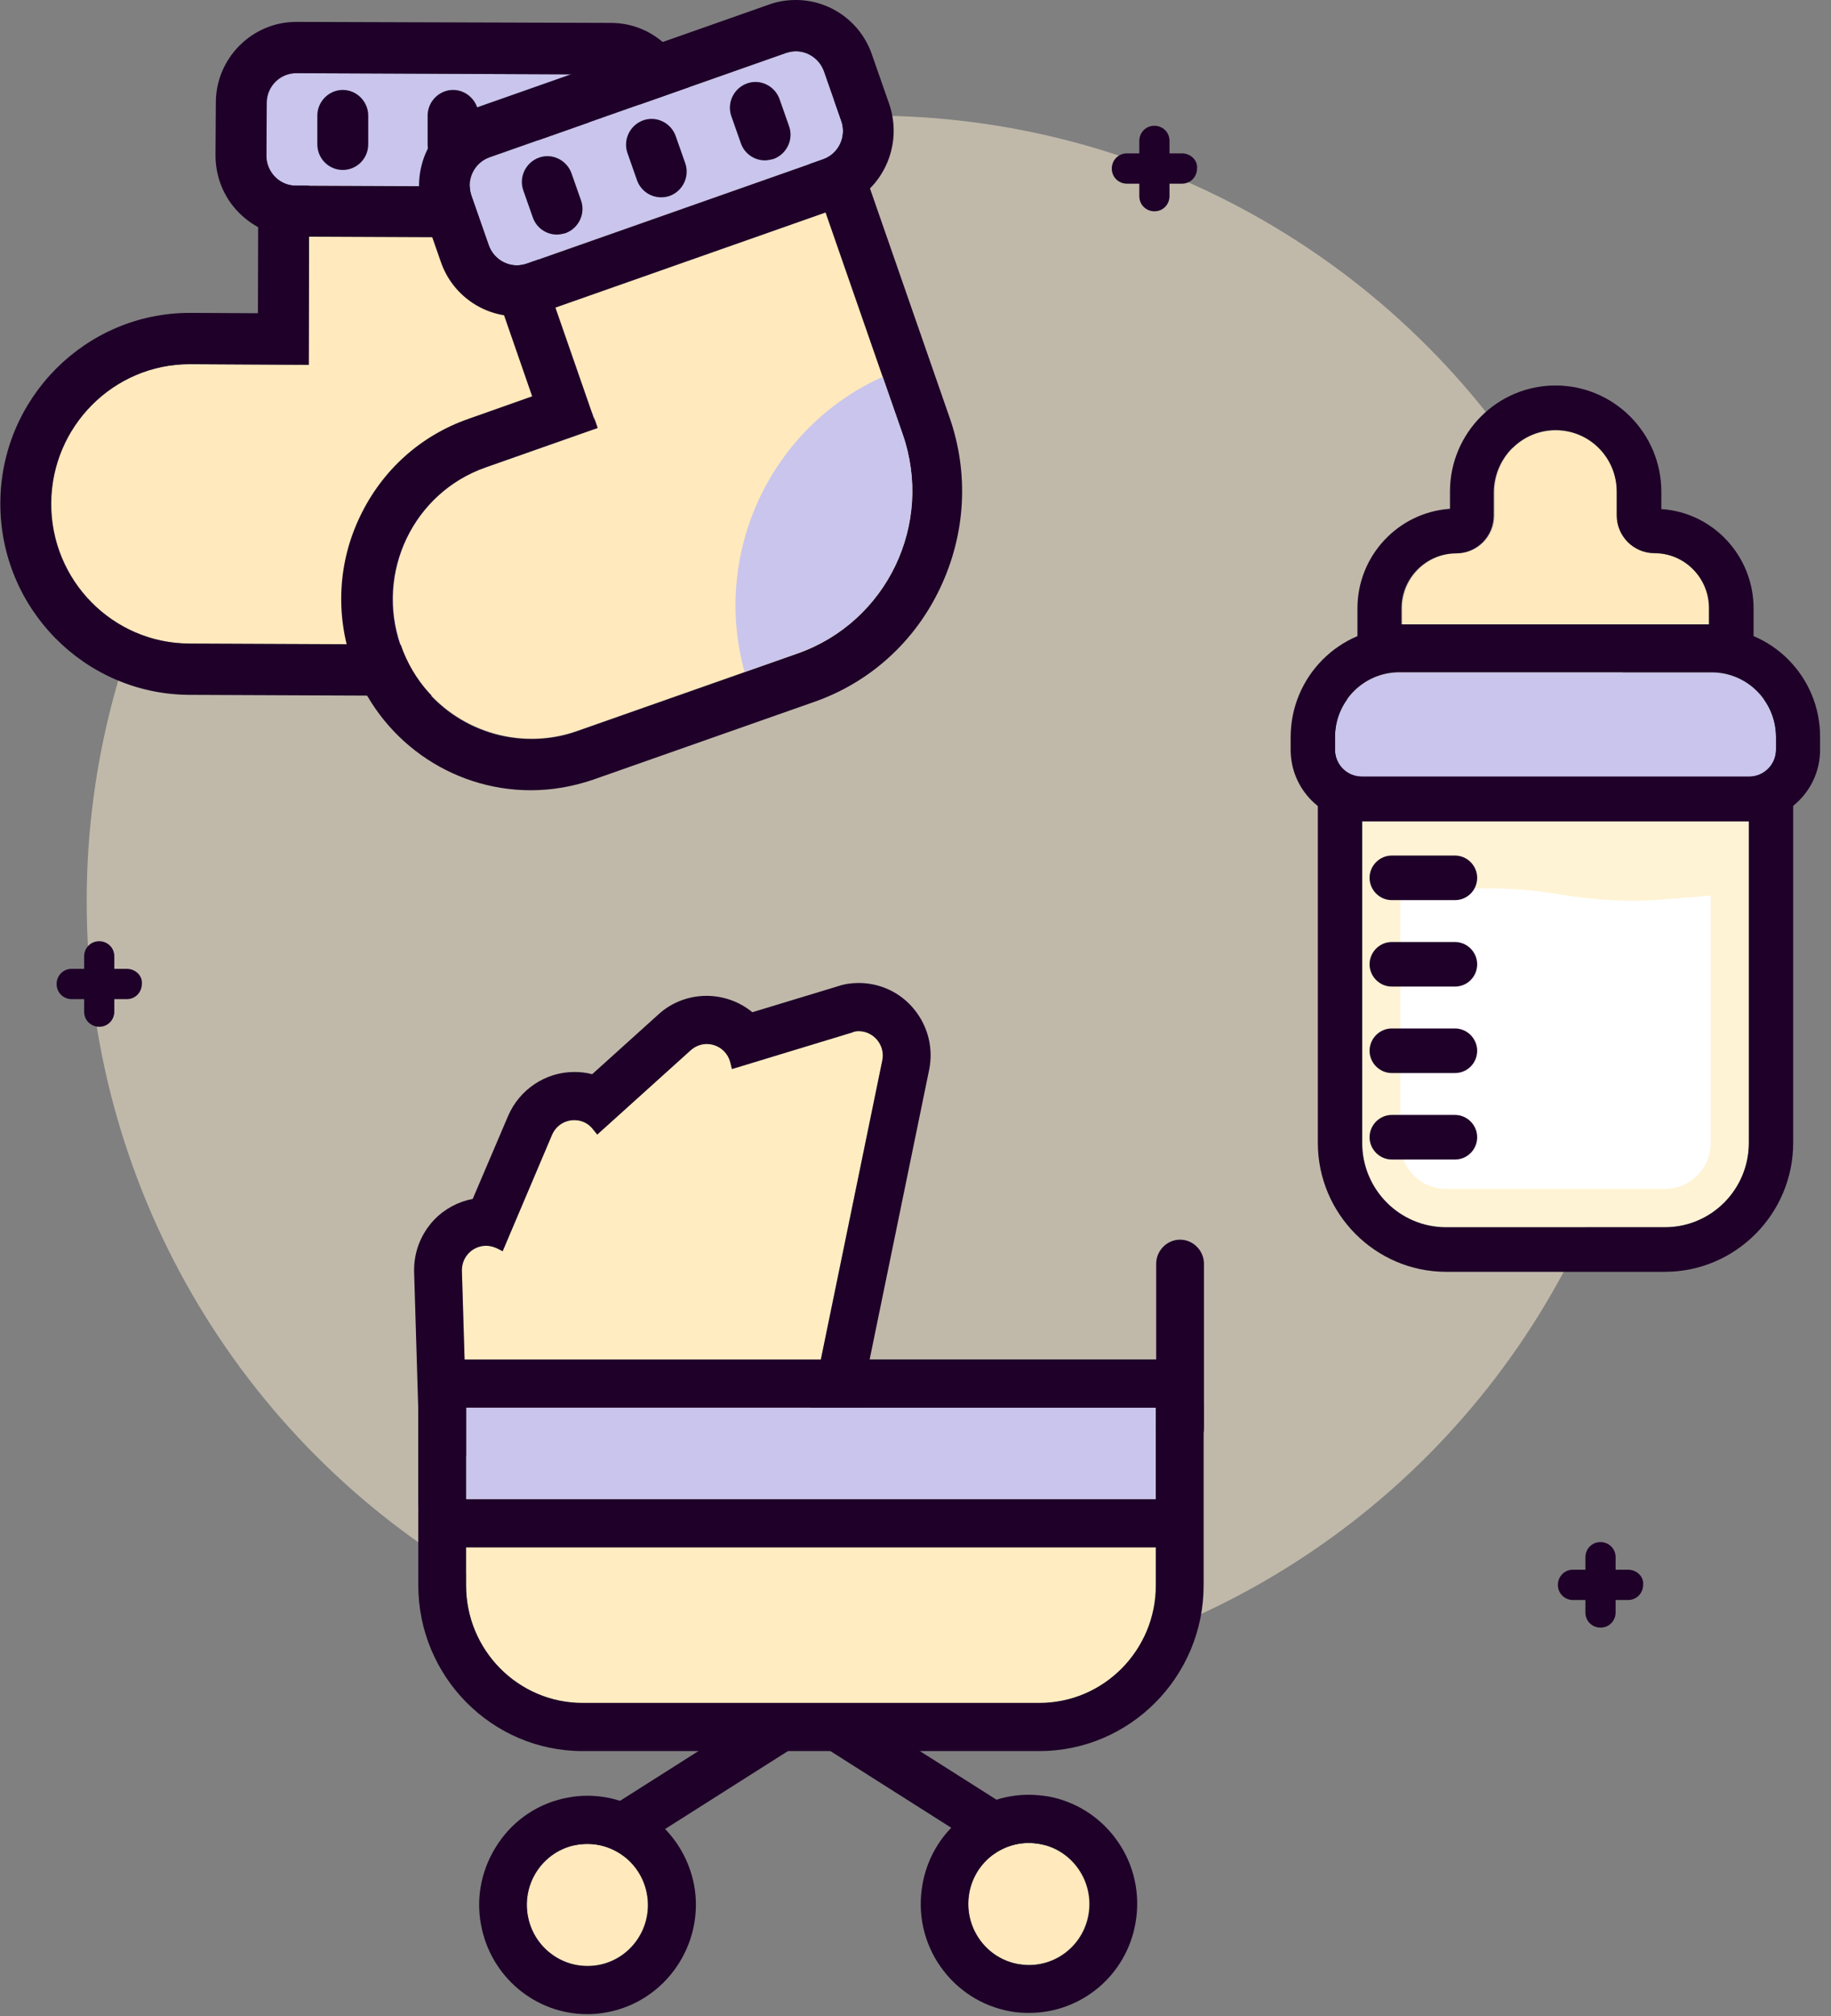 <svg width="169" height="186" viewBox="0 0 169 186" fill="none" xmlns="http://www.w3.org/2000/svg">
<rect x="0" y="0" width="169" height="186" fill="#808080" stroke="none"/>
<circle cx="80.454" cy="83.121" r="72.453" fill="#FFF3D5" fill-opacity="0.5"/>
<g clip-path="url(#clip0_1169_15342)">
<path d="M161.417 68.368H125.728V105.425C125.728 109.728 129.193 113.209 133.477 113.209H153.668C157.952 113.209 161.417 109.728 161.417 105.425V68.368Z" fill="#FFF3D5"/>
<path d="M161.417 68.368V105.425C161.417 109.728 157.952 113.209 153.668 113.209H133.477C129.193 113.209 125.728 109.728 125.728 105.425V68.368H161.417ZM161.417 64.257H125.728C123.463 64.257 121.635 66.093 121.635 68.368V105.425C121.635 111.975 126.956 117.32 133.477 117.32H153.668C160.189 117.32 165.509 111.975 165.509 105.425V68.368C165.509 66.093 163.681 64.257 161.417 64.257Z" fill="#1E0028"/>
<path d="M129.248 82.621V105.425C129.248 107.782 131.158 109.673 133.477 109.673H153.668C156.014 109.673 157.897 107.755 157.897 105.425V82.621L153.804 82.95C150.53 83.224 147.228 83.059 144.009 82.511C140.271 81.881 136.451 81.771 132.685 82.21L129.248 82.621Z" fill="white"/>
<path d="M134.295 75.056H128.457C127.338 75.056 126.41 74.124 126.41 73C126.41 71.876 127.338 70.945 128.457 70.945H134.295C135.414 70.945 136.342 71.876 136.342 73C136.342 74.124 135.441 75.056 134.295 75.056Z" fill="#1E0028"/>
<path d="M134.295 83.032H128.457C127.338 83.032 126.41 82.1 126.41 80.976C126.41 79.853 127.338 78.921 128.457 78.921H134.295C135.414 78.921 136.342 79.853 136.342 80.976C136.342 82.1 135.441 83.032 134.295 83.032Z" fill="#1E0028"/>
<path d="M134.295 91.007H128.457C127.338 91.007 126.41 90.076 126.41 88.952C126.41 87.828 127.338 86.896 128.457 86.896H134.295C135.414 86.896 136.342 87.828 136.342 88.952C136.342 90.076 135.441 91.007 134.295 91.007Z" fill="#1E0028"/>
<path d="M134.295 98.983H128.457C127.338 98.983 126.41 98.052 126.41 96.928C126.41 95.804 127.338 94.872 128.457 94.872H134.295C135.414 94.872 136.342 95.804 136.342 96.928C136.342 98.052 135.441 98.983 134.295 98.983Z" fill="#1E0028"/>
<path d="M134.295 106.96H128.457C127.338 106.96 126.41 106.028 126.41 104.904C126.41 103.78 127.338 102.848 128.457 102.848H134.295C135.414 102.848 136.342 103.78 136.342 104.904C136.342 106.028 135.441 106.96 134.295 106.96Z" fill="#1E0028"/>
<path d="M161.444 71.657H125.701C124.309 71.657 123.218 70.534 123.218 69.163V68.012C123.218 64.695 125.892 62.037 129.166 62.037H157.979C161.28 62.037 163.927 64.723 163.927 68.012V69.163C163.927 70.534 162.808 71.657 161.444 71.657Z" fill="#C9C5EC"/>
<path d="M157.979 62.01C161.28 62.01 163.927 64.695 163.927 67.985V69.136C163.927 70.534 162.808 71.63 161.444 71.63H125.701C124.309 71.63 123.218 70.506 123.218 69.136V67.985C123.218 64.668 125.892 62.01 129.166 62.01H157.979ZM157.979 57.898H129.166C123.627 57.898 119.125 62.421 119.125 68.012V69.163C119.125 72.808 122.072 75.769 125.701 75.769H161.417C165.046 75.769 167.992 72.808 167.992 69.163V68.012C168.02 62.421 163.518 57.898 157.979 57.898Z" fill="#1E0028"/>
<path d="M149.247 47.565V45.372C149.247 42.22 146.71 39.699 143.599 39.699C140.462 39.699 137.951 42.248 137.951 45.372V47.565C137.951 49.484 136.396 51.046 134.486 51.046C131.703 51.046 129.438 53.321 129.438 56.117V57.624H157.815V56.117C157.815 53.321 155.55 51.046 152.767 51.046C150.803 51.046 149.247 49.484 149.247 47.565Z" fill="#FFE9BD"/>
<path d="M143.572 39.671C146.71 39.671 149.22 42.22 149.22 45.345V47.538C149.22 49.456 150.775 51.019 152.685 51.019C155.468 51.019 157.733 53.293 157.733 56.089V57.597H129.357V56.117C129.357 53.321 131.621 51.046 134.404 51.046C136.314 51.046 137.87 49.484 137.87 47.565V45.372C137.924 42.22 140.462 39.671 143.572 39.671ZM143.572 35.56C138.197 35.56 133.831 39.945 133.831 45.345V46.935C129.057 47.264 125.291 51.265 125.291 56.117V57.624V61.735H129.384H157.76H161.853V57.624V56.117C161.853 51.265 158.088 47.264 153.34 46.962V45.372C153.34 39.945 148.947 35.56 143.572 35.56Z" fill="#1E0028"/>
</g>
<g clip-path="url(#clip1_1169_15342)">
<path d="M28.537 17.033L28.474 33.657L17.542 33.594C10.462 33.562 4.73 39.303 4.699 46.432C4.667 53.561 10.368 59.334 17.448 59.365L38.999 59.46C47.676 59.491 54.755 52.425 54.818 43.688L54.849 33.783L54.912 17.16L28.537 17.033Z" fill="#FFE9BD"/>
<path d="M28.537 17.034L54.912 17.16L54.849 33.783L54.818 43.688C54.787 52.426 47.739 59.46 39.093 59.46C39.062 59.46 39.031 59.46 39.031 59.46L17.479 59.365C10.4 59.334 4.699 53.53 4.73 46.432C4.761 39.335 10.494 33.594 17.511 33.594C17.542 33.594 17.542 33.594 17.573 33.594L28.505 33.657L28.537 17.034ZM23.869 12.271L23.838 17.002L23.807 28.894L17.573 28.863H17.511C7.925 28.863 0.063 36.717 0.031 46.401C1.94088e-05 56.116 7.8 64.034 17.448 64.097L38.999 64.191H39.093C44.544 64.191 49.65 62.078 53.502 58.198C57.355 54.318 59.486 49.177 59.517 43.688L59.548 33.783L59.611 17.16L59.642 12.428L54.943 12.397L28.568 12.302L23.869 12.271Z" fill="#1E0028"/>
<path d="M56.322 6.876L27.346 6.75C25.843 6.75 24.59 7.98 24.59 9.495L24.559 14.352C24.559 15.866 25.78 17.128 27.284 17.128L56.259 17.254C57.763 17.254 59.016 16.024 59.016 14.51L59.047 9.652C59.078 8.138 57.857 6.876 56.322 6.876Z" fill="#C9C5EC"/>
<path d="M27.346 6.75C27.378 6.75 27.378 6.75 27.346 6.75L56.322 6.877C57.825 6.877 59.047 8.138 59.047 9.652V14.51C59.047 16.024 57.825 17.254 56.29 17.254L27.315 17.128C25.812 17.128 24.59 15.867 24.59 14.352L24.621 9.495C24.621 7.981 25.843 6.75 27.346 6.75ZM27.346 2.019C23.274 2.019 19.923 5.362 19.923 9.463L19.891 14.321C19.891 16.308 20.643 18.201 22.053 19.62C23.462 21.04 25.31 21.828 27.315 21.828L56.29 21.954H56.322C60.394 21.954 63.746 18.611 63.777 14.479L63.808 9.621C63.808 7.634 63.056 5.741 61.647 4.321C60.237 2.902 58.389 2.113 56.384 2.113L27.378 2.019H27.346Z" fill="#1E0028"/>
<path d="M33.799 59.428L38.999 59.46C47.676 59.491 54.755 52.426 54.818 43.688L54.849 38.073C43.573 38.925 34.582 48.01 33.799 59.428Z" fill="#C9C5EC"/>
<path d="M31.638 15.677C30.322 15.677 29.289 14.605 29.289 13.311V10.662C29.289 9.368 30.354 8.296 31.638 8.296C32.922 8.296 33.987 9.368 33.987 10.662V13.311C33.987 14.636 32.922 15.677 31.638 15.677Z" fill="#1E0028"/>
<path d="M41.818 15.677C40.503 15.677 39.469 14.605 39.469 13.311V10.662C39.469 9.368 40.534 8.296 41.818 8.296C43.103 8.296 44.168 9.368 44.168 10.662V13.311C44.168 14.636 43.103 15.677 41.818 15.677Z" fill="#1E0028"/>
<path d="M51.999 15.677C50.683 15.677 49.65 14.605 49.65 13.311V10.662C49.65 9.368 50.715 8.296 51.999 8.296C53.283 8.296 54.348 9.368 54.348 10.662V13.311C54.348 14.636 53.283 15.677 51.999 15.677Z" fill="#1E0028"/>
<path d="M49.712 23.784L55.163 39.461L44.857 43.089C38.185 45.423 34.676 52.772 36.994 59.491C39.312 66.21 46.611 69.743 53.283 67.409L73.644 60.248C81.851 57.346 86.174 48.325 83.323 40.06L80.066 30.692L74.615 15.015L49.712 23.784Z" fill="#FFE9BD"/>
<path d="M74.615 15.046L80.066 30.724L83.323 40.092C86.205 48.356 81.851 57.378 73.644 60.28L53.283 67.44C51.874 67.945 50.464 68.166 49.054 68.166C43.761 68.166 38.811 64.854 36.963 59.523C34.645 52.804 38.153 45.454 44.825 43.12L55.131 39.493L49.681 23.816L74.615 15.046ZM77.497 9.021L73.049 10.567L48.146 19.336L43.698 20.882L45.233 25.361L49.117 36.559L43.228 38.641C38.811 40.187 35.272 43.373 33.235 47.631C31.199 51.858 30.949 56.652 32.484 61.1C34.927 68.166 41.568 72.897 48.992 72.897C50.965 72.897 52.907 72.55 54.755 71.919L75.116 64.759C80.285 62.961 84.42 59.207 86.769 54.255C89.118 49.303 89.463 43.719 87.646 38.515L84.388 29.146L78.938 13.469L77.497 9.021Z" fill="#1E0028"/>
<path d="M72.548 4.889L45.202 14.51C43.761 15.015 43.009 16.592 43.51 18.043L45.108 22.617C45.609 24.068 47.175 24.825 48.616 24.32L75.962 14.699C77.403 14.195 78.155 12.617 77.654 11.166L76.056 6.593C75.555 5.142 73.989 4.385 72.548 4.889Z" fill="#C9C5EC"/>
<path d="M73.456 4.732C74.584 4.732 75.649 5.457 76.056 6.593L77.654 11.166C78.155 12.617 77.403 14.195 75.962 14.699L48.616 24.32C48.303 24.415 48.021 24.478 47.708 24.478C46.58 24.478 45.515 23.752 45.108 22.617L43.51 18.043C43.009 16.592 43.761 15.015 45.202 14.51L72.548 4.889C72.861 4.795 73.143 4.732 73.456 4.732ZM73.456 0C72.611 0 71.796 0.126 71.013 0.41L43.667 10.031C39.782 11.387 37.746 15.677 39.093 19.589L40.691 24.162C41.724 27.159 44.544 29.178 47.708 29.178C48.553 29.178 49.368 29.052 50.151 28.768L77.497 19.147C81.381 17.791 83.418 13.501 82.071 9.589L80.473 5.015C79.439 2.019 76.62 0 73.456 0Z" fill="#1E0028"/>
<path d="M68.726 61.983L73.644 60.248C81.851 57.346 86.174 48.325 83.323 40.06L81.475 34.761C71.138 39.398 65.688 51.006 68.726 61.983Z" fill="#C9C5EC"/>
<path d="M51.404 21.639C50.433 21.639 49.524 21.04 49.18 20.062L48.303 17.57C47.864 16.34 48.522 14.983 49.743 14.542C50.965 14.1 52.312 14.762 52.751 15.993L53.628 18.485C54.066 19.715 53.408 21.071 52.187 21.513C51.936 21.576 51.654 21.639 51.404 21.639Z" fill="#1E0028"/>
<path d="M61.02 18.201C60.049 18.201 59.141 17.601 58.796 16.624L57.919 14.132C57.481 12.901 58.139 11.545 59.36 11.103C60.582 10.662 61.929 11.324 62.367 12.554L63.244 15.046C63.683 16.277 63.025 17.633 61.803 18.075C61.522 18.169 61.271 18.201 61.02 18.201Z" fill="#1E0028"/>
<path d="M70.606 14.794C69.635 14.794 68.726 14.195 68.382 13.217L67.505 10.725C67.066 9.495 67.724 8.138 68.945 7.697C70.167 7.255 71.514 7.918 71.953 9.148L72.83 11.64C73.268 12.87 72.611 14.226 71.389 14.668C71.107 14.731 70.856 14.794 70.606 14.794Z" fill="#1E0028"/>
</g>
<g clip-path="url(#clip2_1169_15342)">
<path d="M94.223 172.287C93.811 172.287 93.429 172.168 93.047 171.931L74.823 160.374C73.794 159.722 73.47 158.359 74.117 157.322C74.764 156.285 76.116 155.959 77.145 156.611L95.369 168.168C96.398 168.82 96.721 170.183 96.075 171.22C95.663 171.931 94.957 172.287 94.223 172.287Z" fill="#1E0028"/>
<path d="M55.128 172.287C54.394 172.287 53.688 171.931 53.247 171.25C52.601 170.212 52.895 168.849 53.953 168.197L72.177 156.641C73.206 155.989 74.558 156.315 75.205 157.352C75.851 158.389 75.557 159.752 74.499 160.404L56.275 171.961C55.922 172.168 55.54 172.287 55.128 172.287Z" fill="#1E0028"/>
<path d="M95.927 157.115H53.776C47.839 157.115 43.018 152.255 43.018 146.269V129.882H106.656V146.269C106.686 152.255 101.865 157.115 95.927 157.115Z" fill="#FFEDC1"/>
<path d="M106.686 129.852V146.239C106.686 152.225 101.865 157.085 95.927 157.085H53.776C47.839 157.085 43.018 152.225 43.018 146.239V129.852H106.686ZM106.686 125.407H43.018C40.578 125.407 38.609 127.393 38.609 129.852V146.239C38.609 154.655 45.399 161.53 53.776 161.53H95.927C104.275 161.53 111.095 154.685 111.095 146.239V129.852C111.095 127.422 109.125 125.407 106.686 125.407Z" fill="#1E0028"/>
<path d="M78.614 95.211L67.533 98.589L67.386 97.997C67.004 96.337 65.005 95.715 63.741 96.841L55.099 104.634L54.717 104.16C53.659 102.827 51.601 103.093 50.925 104.664L46.398 115.421L45.869 115.154C44.37 114.384 42.606 115.539 42.636 117.228L43.018 129.852H74.852L81.436 97.819C81.789 96.159 80.231 94.737 78.614 95.211Z" fill="#FFEDC1"/>
<path d="M79.258 95.122C80.611 95.122 81.728 96.396 81.434 97.819L74.849 129.852H43.016L42.633 117.228C42.604 115.895 43.662 114.917 44.867 114.917C45.191 114.917 45.544 115.006 45.867 115.154L46.396 115.421L50.952 104.694C51.334 103.805 52.157 103.331 53.01 103.331C53.656 103.331 54.303 103.597 54.744 104.19L55.126 104.664L63.768 96.871C64.209 96.485 64.738 96.308 65.237 96.308C66.208 96.308 67.148 96.96 67.413 98.026L67.56 98.619L78.671 95.241C78.847 95.152 79.053 95.122 79.258 95.122ZM79.258 90.677C78.612 90.677 77.965 90.766 77.348 90.974L69.441 93.374C68.294 92.426 66.795 91.863 65.208 91.863C63.592 91.863 62.004 92.455 60.799 93.552L54.656 99.093C54.127 98.945 53.568 98.886 53.01 98.886C50.364 98.886 47.954 100.486 46.896 102.945L43.633 110.591C42.281 110.857 41.046 111.509 40.076 112.517C38.842 113.821 38.166 115.539 38.224 117.377L38.606 130C38.695 132.401 40.635 134.297 43.016 134.297H74.849C76.936 134.297 78.729 132.815 79.17 130.741L85.755 98.708C86.166 96.722 85.666 94.707 84.403 93.137C83.139 91.566 81.257 90.677 79.258 90.677Z" fill="#1E0028"/>
<path d="M106.656 129.852H43.018V138.297H106.656V129.852Z" fill="#C9C5EC"/>
<path d="M106.686 129.852V138.298H43.018V129.852H106.686ZM106.686 125.407H43.018C40.578 125.407 38.609 127.393 38.609 129.852V138.298C38.609 140.757 40.578 142.743 43.018 142.743H106.656C109.096 142.743 111.065 140.757 111.065 138.298V129.852C111.095 127.422 109.125 125.407 106.686 125.407Z" fill="#1E0028"/>
<path d="M98.144 180.256C100.674 178.476 101.294 174.967 99.529 172.417C97.764 169.866 94.283 169.242 91.753 171.021C89.224 172.8 88.604 176.31 90.369 178.86C92.134 181.41 95.615 182.035 98.144 180.256Z" fill="#FFE9BD"/>
<path d="M94.957 170.005C95.281 170.005 95.604 170.035 95.957 170.094C98.984 170.627 101.013 173.561 100.484 176.613C100.013 179.339 97.662 181.266 94.987 181.266C94.664 181.266 94.34 181.236 93.987 181.177C90.96 180.643 88.932 177.71 89.461 174.657C89.931 171.931 92.283 170.005 94.957 170.005ZM94.957 165.56C90.108 165.56 85.963 169.057 85.14 173.857C84.67 176.495 85.257 179.191 86.786 181.384C88.314 183.577 90.607 185.059 93.223 185.533C93.811 185.651 94.399 185.681 94.987 185.681C99.837 185.681 103.981 182.184 104.805 177.384C105.275 174.746 104.687 172.05 103.158 169.857C101.63 167.664 99.337 166.182 96.721 165.708C96.133 165.619 95.545 165.56 94.957 165.56Z" fill="#1E0028"/>
<path d="M59.786 176.054C59.967 172.95 57.617 170.286 54.538 170.103C51.459 169.921 48.816 172.289 48.635 175.393C48.454 178.498 50.803 181.162 53.883 181.345C56.962 181.527 59.605 179.159 59.786 176.054Z" fill="#FFE9BD"/>
<path d="M54.217 170.094C56.863 170.094 59.214 171.99 59.714 174.717C60.272 177.769 58.274 180.703 55.246 181.266C54.893 181.325 54.57 181.354 54.217 181.354C51.572 181.354 49.22 179.458 48.721 176.732C48.162 173.679 50.161 170.746 53.188 170.183C53.541 170.124 53.864 170.094 54.217 170.094ZM54.217 165.649C53.6 165.649 52.983 165.708 52.395 165.827C49.779 166.301 47.486 167.812 45.987 170.035C44.488 172.257 43.9 174.924 44.4 177.561C45.281 182.332 49.397 185.799 54.217 185.799C54.834 185.799 55.422 185.74 56.04 185.622C61.448 184.614 65.064 179.339 64.064 173.887C63.153 169.116 59.008 165.649 54.217 165.649Z" fill="#1E0028"/>
<path d="M108.92 133.912C107.714 133.912 106.715 132.905 106.715 131.69V116.577C106.715 115.362 107.714 114.354 108.92 114.354C110.125 114.354 111.124 115.362 111.124 116.577V131.69C111.124 132.934 110.125 133.912 108.92 133.912Z" fill="#1E0028"/>
</g>
<path d="M150.266 144.799H149.119V143.648C149.119 142.825 148.463 142.25 147.725 142.25C146.906 142.25 146.332 142.908 146.332 143.648V144.799H145.185C144.365 144.799 143.792 145.456 143.792 146.196C143.792 147.018 144.447 147.594 145.185 147.594H146.332V148.745C146.332 149.567 146.988 150.142 147.725 150.142C148.545 150.142 149.119 149.485 149.119 148.745V147.594H150.266C151.085 147.594 151.659 146.936 151.659 146.196C151.741 145.456 151.085 144.799 150.266 144.799Z" fill="#1E0028"/>
<path d="M11.699 89.372H10.552V88.221C10.552 87.399 9.896 86.823 9.158 86.823C8.339 86.823 7.765 87.481 7.765 88.221V89.372H6.618C5.798 89.372 5.225 90.029 5.225 90.769C5.225 91.591 5.88 92.167 6.618 92.167H7.765V93.318C7.765 94.14 8.421 94.716 9.158 94.716C9.978 94.716 10.552 94.058 10.552 93.318V92.167H11.699C12.519 92.167 13.092 91.509 13.092 90.769C13.174 90.029 12.519 89.372 11.699 89.372Z" fill="#1E0028"/>
<path d="M109.092 14.149H107.944V12.998C107.944 12.176 107.289 11.601 106.551 11.601C105.732 11.601 105.158 12.258 105.158 12.998V14.149H104.011C103.191 14.149 102.617 14.807 102.617 15.547C102.617 16.369 103.273 16.944 104.011 16.944H105.158V18.095C105.158 18.918 105.814 19.493 106.551 19.493C107.371 19.493 107.944 18.835 107.944 18.095V16.944H109.092C109.911 16.944 110.485 16.287 110.485 15.547C110.567 14.807 109.911 14.149 109.092 14.149Z" fill="#1E0028"/>
<defs>
<clipPath id="clip0_1169_15342">
<rect width="48.895" height="81.787" fill="white" transform="translate(119.125 35.56)"/>
</clipPath>
<clipPath id="clip1_1169_15342">
<rect width="88.899" height="72.897" fill="white"/>
</clipPath>
<clipPath id="clip2_1169_15342">
<rect width="72.897" height="95.122" fill="white" transform="translate(38.227 90.677)"/>
</clipPath>
</defs>
</svg>
